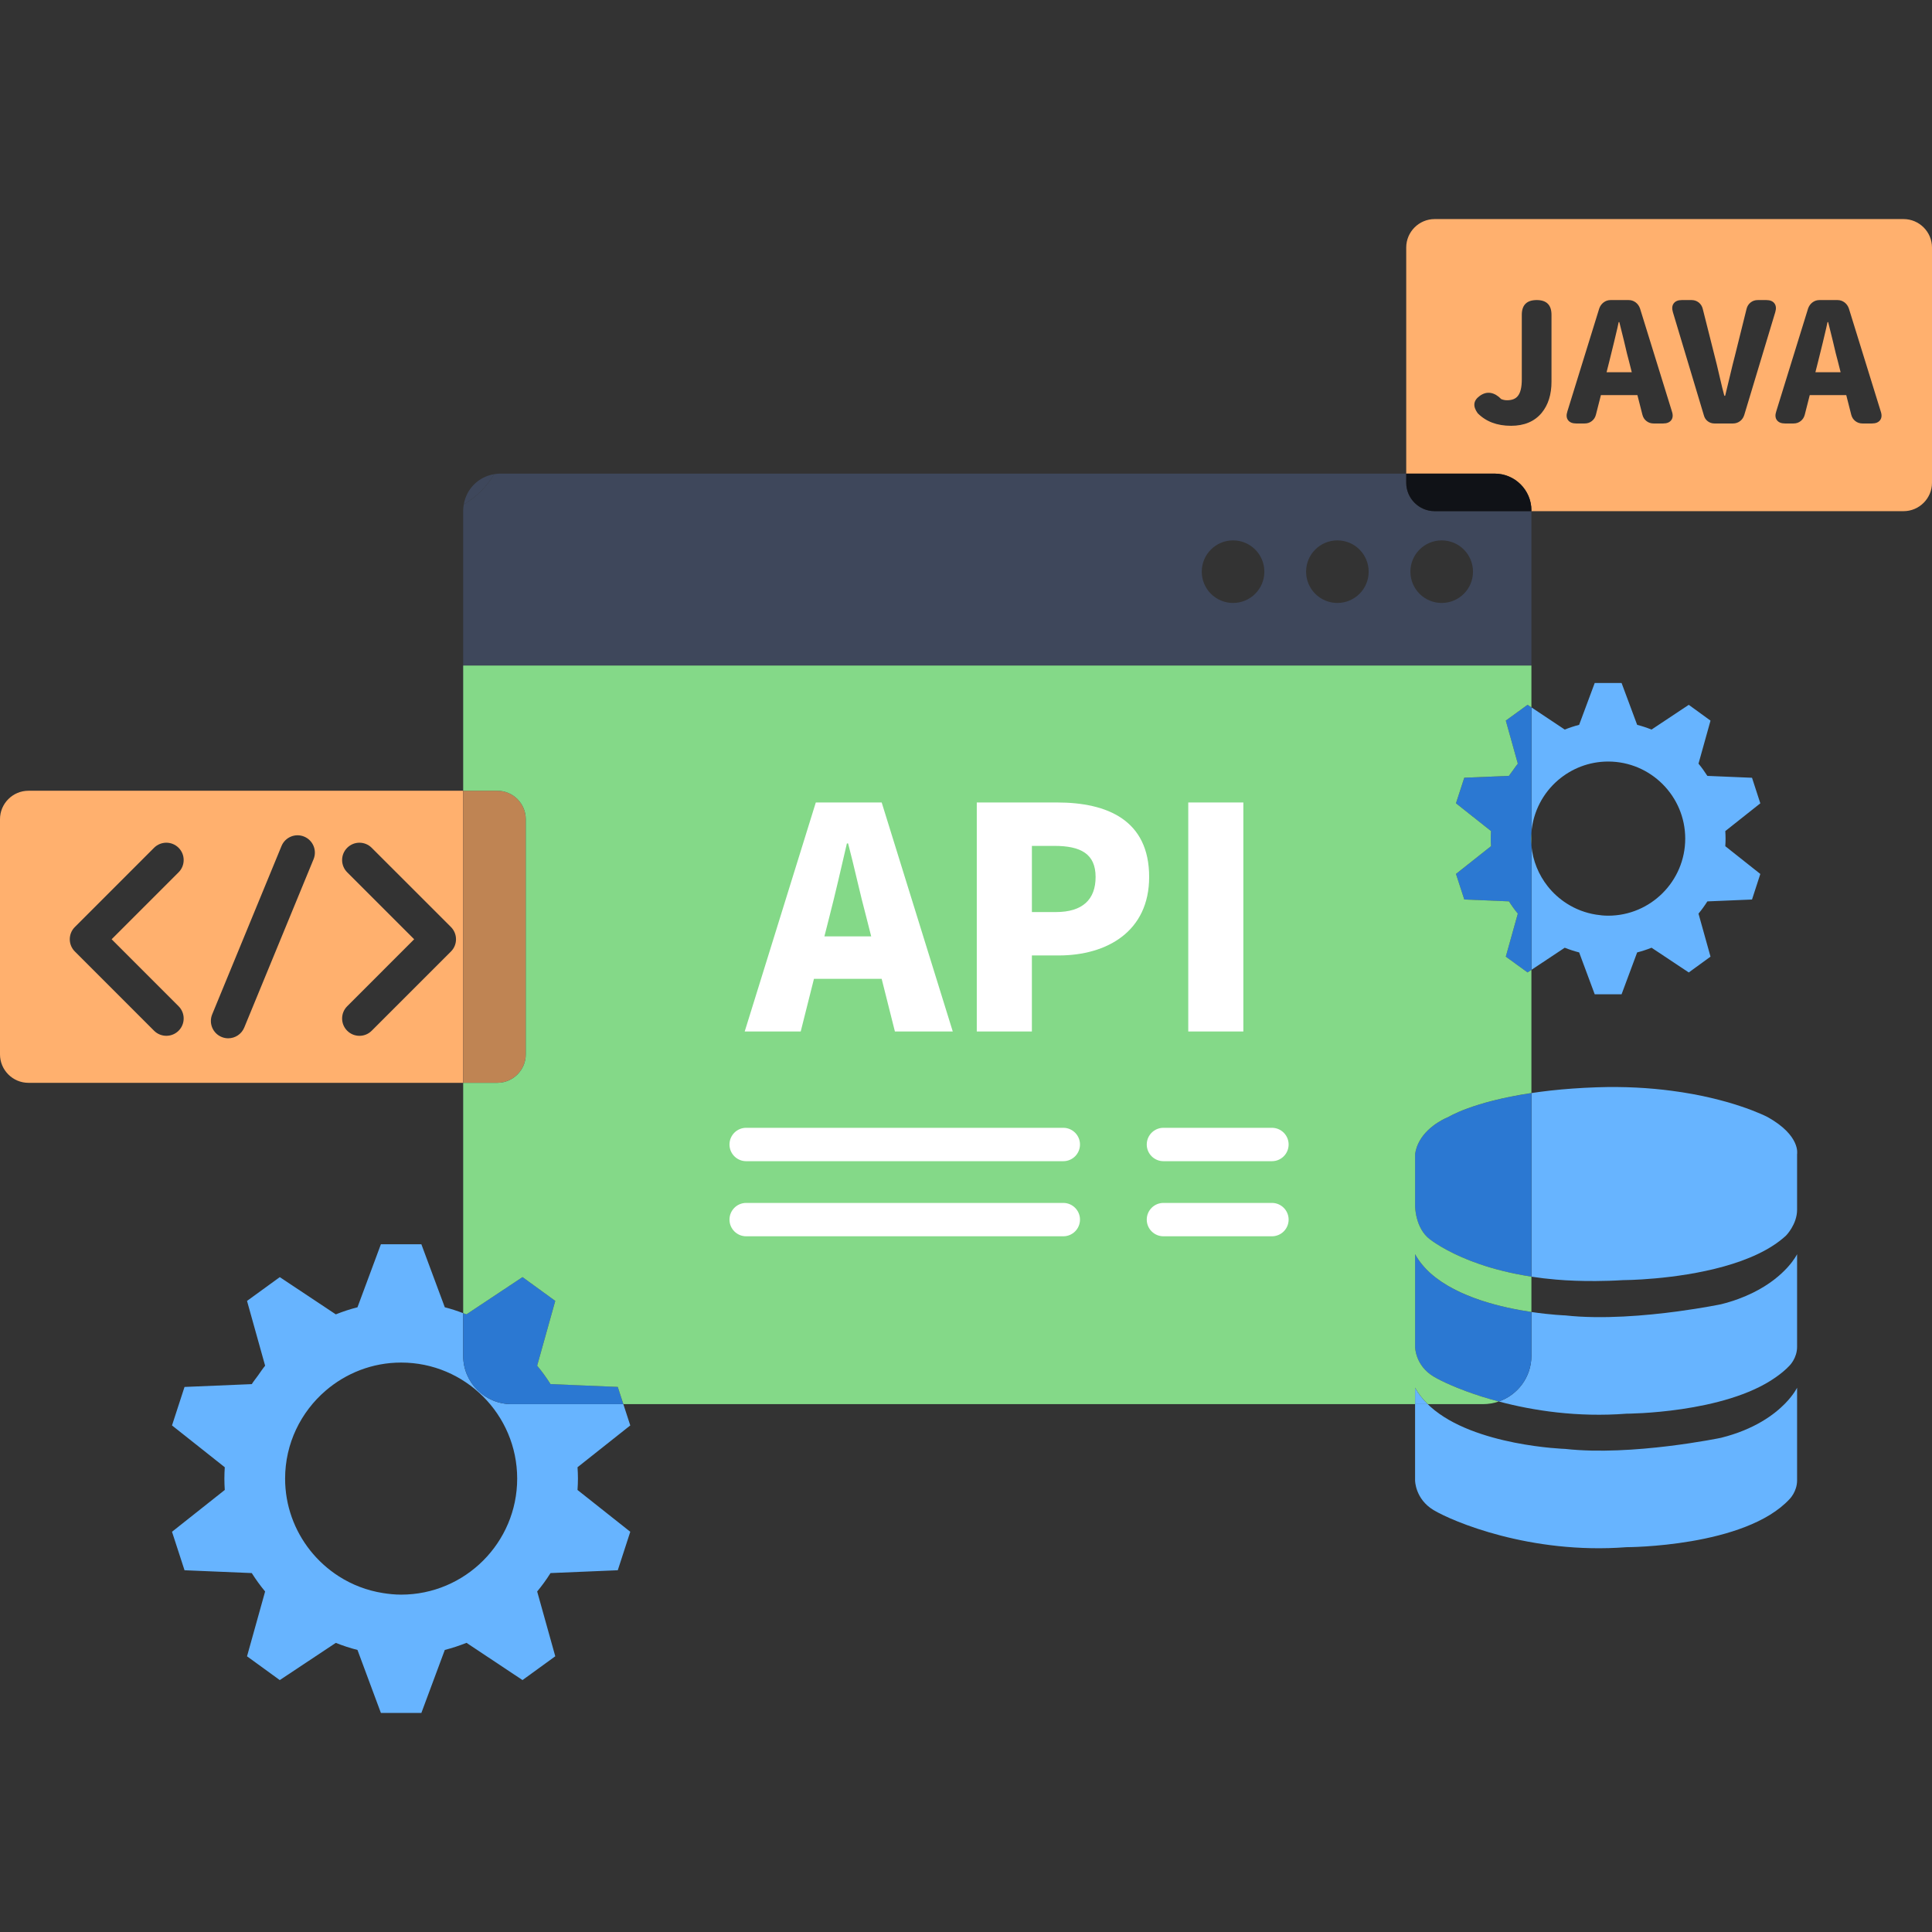 <svg width="100" height="100" viewBox="0 0 100 100" fill="none" xmlns="http://www.w3.org/2000/svg">
<rect x="0" y="0" width="100" height="100" fill="#333333" stroke="none"/>
<path d="M24.006 26.105C24.654 25.728 25.196 25.19 25.578 24.544C24.772 24.673 24.139 25.302 24.006 26.105Z" fill="#3E475B"/>
<path d="M74.257 26.458C73.448 26.458 72.786 25.796 72.786 24.987V24.514H30.394H25.878C25.775 24.514 25.677 24.529 25.578 24.544C25.196 25.19 24.654 25.728 24.006 26.105C23.989 26.208 23.974 26.311 23.974 26.418V28.628V34.449H79.266V26.458H74.257ZM63.823 31.209C62.928 31.209 62.203 30.484 62.203 29.59C62.203 28.695 62.928 27.97 63.823 27.97C64.718 27.97 65.443 28.695 65.443 29.59C65.443 30.484 64.718 31.209 63.823 31.209ZM69.222 31.209C68.328 31.209 67.603 30.484 67.603 29.59C67.603 28.695 68.328 27.97 69.222 27.97C70.117 27.97 70.842 28.695 70.842 29.59C70.842 30.484 70.117 31.209 69.222 31.209ZM74.622 31.209C73.728 31.209 73.002 30.484 73.002 29.59C73.002 28.695 73.728 27.97 74.622 27.97C75.517 27.97 76.242 28.695 76.242 29.59C76.242 30.484 75.517 31.209 74.622 31.209Z" fill="#3E475B"/>
<path d="M79.248 43.407C79.248 43.529 79.255 43.65 79.266 43.77V43.097C79.258 43.2 79.248 43.302 79.248 43.407Z" fill="#84D988"/>
<path d="M84.057 17.643C83.948 17.202 83.867 16.879 83.816 16.673H83.782C83.765 16.742 83.742 16.848 83.713 16.991C83.638 17.311 83.581 17.552 83.542 17.712C83.524 17.786 83.499 17.892 83.464 18.029C83.39 18.344 83.332 18.576 83.293 18.724L83.156 19.266H84.46L84.323 18.724C84.26 18.502 84.171 18.141 84.057 17.643Z" fill="#FFB06E"/>
<path d="M94.866 17.643C94.758 17.202 94.677 16.879 94.626 16.673H94.592C94.574 16.742 94.552 16.848 94.523 16.991C94.448 17.311 94.391 17.552 94.352 17.712C94.334 17.786 94.308 17.892 94.274 18.029C94.2 18.344 94.142 18.576 94.102 18.724L93.965 19.266H95.27L95.133 18.724C95.069 18.502 94.981 18.141 94.866 17.643Z" fill="#FFB06E"/>
<path d="M98.529 11.339H74.257C73.448 11.339 72.786 12.001 72.786 12.81V24.514H77.362C78.413 24.514 79.266 25.367 79.266 26.418V26.458H98.529C99.338 26.458 100 25.796 100 24.987V12.81C100 12.001 99.338 11.339 98.529 11.339ZM80.305 17.643V19.756C80.305 20.419 80.136 20.957 79.798 21.369C79.426 21.816 78.897 22.039 78.21 22.039C77.489 22.039 76.913 21.822 76.484 21.387C76.226 21.032 76.258 20.737 76.578 20.502C76.768 20.359 76.962 20.305 77.162 20.339C77.352 20.373 77.531 20.48 77.703 20.657C77.801 20.697 77.901 20.717 78.004 20.717C78.267 20.717 78.456 20.639 78.571 20.485C78.702 20.319 78.768 20.036 78.768 19.635V16.295C78.768 15.786 79.026 15.531 79.541 15.531C80.05 15.531 80.305 15.786 80.305 16.295L80.305 17.643ZM86.504 21.747C86.418 21.862 86.278 21.919 86.082 21.919H85.593C85.45 21.919 85.326 21.877 85.22 21.794C85.114 21.712 85.044 21.601 85.01 21.463L84.752 20.451H83.807H82.863L82.605 21.463C82.571 21.601 82.5 21.711 82.394 21.794C82.288 21.878 82.164 21.919 82.021 21.919H81.583C81.389 21.919 81.248 21.862 81.162 21.747C81.076 21.633 81.065 21.481 81.128 21.292L82.776 15.969C82.822 15.837 82.898 15.731 83.004 15.651C83.11 15.571 83.231 15.531 83.369 15.531H84.296C84.433 15.531 84.555 15.572 84.661 15.651C84.767 15.731 84.843 15.838 84.888 15.969L86.537 21.292C86.601 21.481 86.589 21.633 86.504 21.747ZM90.282 21.481C90.241 21.613 90.168 21.719 90.063 21.799C89.956 21.879 89.835 21.919 89.698 21.919H89.234H88.744C88.612 21.919 88.497 21.882 88.397 21.807C88.297 21.733 88.229 21.633 88.195 21.507L86.589 16.158C86.532 15.969 86.546 15.817 86.632 15.702C86.718 15.588 86.858 15.531 87.053 15.531H87.551C87.694 15.531 87.818 15.572 87.924 15.655C88.03 15.738 88.1 15.848 88.134 15.986L88.753 18.442C88.816 18.677 88.899 19.02 89.002 19.472C89.105 19.919 89.188 20.256 89.251 20.485H89.294C89.351 20.262 89.431 19.93 89.534 19.489C89.643 19.026 89.729 18.677 89.792 18.442L90.402 15.986C90.436 15.849 90.506 15.739 90.612 15.655C90.718 15.572 90.842 15.531 90.985 15.531H91.423C91.618 15.531 91.758 15.588 91.844 15.702C91.93 15.817 91.944 15.969 91.887 16.158L90.282 21.481ZM97.314 21.747C97.228 21.862 97.088 21.919 96.892 21.919H96.403C96.26 21.919 96.136 21.877 96.03 21.794C95.924 21.712 95.854 21.601 95.819 21.463L95.562 20.451H94.617H93.672L93.415 21.463C93.38 21.601 93.31 21.711 93.204 21.794C93.098 21.878 92.974 21.919 92.831 21.919H92.393C92.199 21.919 92.058 21.862 91.972 21.747C91.886 21.633 91.875 21.481 91.938 21.292L93.586 15.969C93.632 15.837 93.707 15.731 93.814 15.651C93.92 15.571 94.041 15.531 94.179 15.531H95.106C95.243 15.531 95.365 15.572 95.471 15.651C95.577 15.731 95.653 15.838 95.698 15.969L97.346 21.292C97.411 21.481 97.4 21.633 97.314 21.747Z" fill="#FFB06E"/>
<path d="M77.362 24.514H72.786V24.987C72.786 25.796 73.448 26.458 74.257 26.458H79.266V26.418C79.266 25.367 78.413 24.514 77.362 24.514Z" fill="#101217"/>
<path d="M79.298 66.085C79.689 66.145 80.102 66.194 80.539 66.231C81.177 66.286 81.87 66.311 82.607 66.306C83.053 66.302 83.511 66.291 83.994 66.26C83.994 66.26 86.703 66.257 89.231 65.55C90.451 65.209 91.629 64.706 92.441 63.957C92.441 63.957 93.017 63.381 93.017 62.613C93.017 61.845 93.017 59.733 93.017 59.733C93.017 59.733 93.209 58.774 91.481 57.814C91.481 57.814 90.979 57.55 90.043 57.242C89.206 56.965 88.019 56.654 86.521 56.458C85.398 56.311 84.105 56.228 82.65 56.278C81.771 56.308 80.977 56.368 80.265 56.446C79.91 56.485 79.581 56.53 79.266 56.577V66.079C79.277 66.081 79.287 66.083 79.298 66.085Z" fill="#67B4FF"/>
<path d="M73.486 59.041C73.369 59.244 73.281 59.474 73.244 59.733V60.908V62.421C73.244 62.421 73.244 63.573 74.012 64.149C74.362 64.412 75.195 64.954 76.577 65.43C77.313 65.683 78.206 65.916 79.265 66.079V56.577C76.208 57.033 74.972 57.814 74.972 57.814C74.972 57.814 73.973 58.19 73.486 59.041Z" fill="#2B78D2"/>
<path d="M77.576 72.541C79.343 73.012 81.637 73.368 84.186 73.172C84.186 73.172 89.249 73.165 91.904 71.293C92.172 71.105 92.423 70.904 92.633 70.676C92.633 70.676 93.017 70.292 93.017 69.716C93.017 69.486 93.017 68.668 93.017 67.773C93.017 66.433 93.017 64.917 93.017 64.917C93.017 64.917 92.474 66.053 90.736 66.909C90.272 67.137 89.729 67.347 89.082 67.508C89.082 67.508 88.162 67.699 86.84 67.877C85.198 68.097 82.933 68.297 81.019 68.085C81.019 68.085 80.84 68.079 80.539 68.055C80.229 68.031 79.784 67.985 79.266 67.909V70.178C79.266 71.274 78.558 72.204 77.576 72.541Z" fill="#67B4FF"/>
<path d="M74.045 65.905C73.722 65.616 73.448 65.288 73.244 64.917V65.989V67.819V69.716C73.244 69.716 73.244 70.676 74.204 71.252C74.592 71.485 75.482 71.905 76.733 72.299C76.997 72.382 77.281 72.463 77.576 72.541C78.558 72.204 79.265 71.274 79.265 70.177V67.908C78.497 67.794 77.566 67.609 76.649 67.305C75.689 66.985 74.749 66.537 74.045 65.905Z" fill="#2B78D2"/>
<path d="M73.244 72.9V76.627C73.244 76.627 73.244 77.587 74.204 78.163C75.164 78.739 79.196 80.466 84.186 80.082C84.186 80.082 90.329 80.082 92.633 77.587C92.633 77.587 93.017 77.203 93.017 76.627C93.017 76.339 93.017 75.138 93.017 74.01C93.017 72.882 93.017 71.828 93.017 71.828C93.017 71.828 92.85 72.179 92.404 72.638C91.834 73.225 90.805 73.989 89.082 74.42C89.082 74.42 84.475 75.38 81.019 74.996C81.019 74.996 76.313 74.848 74.045 72.817C73.995 72.772 73.948 72.725 73.901 72.679H73.244V72.9Z" fill="#67B4FF"/>
<path d="M73.244 71.828V72.678H73.901C73.641 72.423 73.416 72.142 73.244 71.828Z" fill="#67B4FF"/>
<path d="M80.644 40.381C81.343 39.782 82.248 39.417 83.238 39.417C85.437 39.417 87.227 41.207 87.227 43.407C87.227 45.606 85.437 47.396 83.238 47.396C83.023 47.396 82.815 47.374 82.61 47.341C82.062 47.254 81.552 47.057 81.102 46.77C80.722 46.528 80.386 46.225 80.108 45.873C79.642 45.282 79.338 44.559 79.266 43.77V50.2L80.991 49.054C81.233 49.15 81.481 49.232 81.737 49.297L81.874 49.668L82.205 50.557L82.542 51.463H82.609H83.933L84.739 49.297C84.994 49.232 85.243 49.15 85.484 49.054L87.41 50.334L88.536 49.516L87.914 47.289C88.08 47.089 88.233 46.877 88.373 46.656L90.684 46.559L91.114 45.236L89.301 43.799C89.309 43.669 89.315 43.539 89.315 43.408C89.315 43.276 89.309 43.146 89.301 43.017L91.114 41.58L90.684 40.257L88.373 40.16C88.233 39.94 88.08 39.727 87.914 39.527L88.536 37.299L87.41 36.482L85.483 37.762C85.242 37.666 84.994 37.583 84.739 37.518L83.933 35.352H82.542L81.736 37.518C81.481 37.583 81.233 37.666 80.991 37.762L79.266 36.613V43.098C79.35 42.014 79.865 41.05 80.644 40.381Z" fill="#67B4FF"/>
<path d="M77.939 37.298L78.561 39.526C78.472 39.633 78.398 39.751 78.317 39.864C78.246 39.962 78.168 40.056 78.103 40.159L75.791 40.256L75.361 41.579L77.174 43.016C77.166 43.146 77.161 43.276 77.161 43.407C77.161 43.538 77.166 43.668 77.174 43.797L75.361 45.235L75.73 46.372L75.79 46.558L78.102 46.655C78.242 46.876 78.395 47.088 78.561 47.288L78.527 47.41L77.939 49.516L79.065 50.334L79.266 50.2V43.77C79.255 43.651 79.248 43.53 79.248 43.407C79.248 43.302 79.257 43.2 79.266 43.098V36.613L79.065 36.48L77.939 37.298Z" fill="#2B78D2"/>
<path d="M23.974 70.177V67.969C23.664 67.852 23.349 67.747 23.023 67.665L21.81 64.403H19.715L18.503 67.665C18.118 67.762 17.745 67.886 17.381 68.031L14.481 66.104L12.786 67.335L13.723 70.689C13.589 70.85 13.476 71.027 13.354 71.197C13.247 71.346 13.13 71.487 13.032 71.642L9.551 71.788L8.903 73.78L11.634 75.944C11.622 76.139 11.614 76.334 11.614 76.532C11.614 76.73 11.622 76.925 11.634 77.12L8.903 79.284L9.46 80.996L9.551 81.276L13.031 81.422C13.242 81.755 13.472 82.073 13.722 82.375L13.671 82.56L12.786 85.73L14.481 86.961L17.381 85.035C17.744 85.179 18.118 85.303 18.503 85.401L18.711 85.96L19.208 87.298L19.715 88.661H19.818H21.81L23.023 85.4C23.408 85.302 23.782 85.178 24.146 85.033L27.045 86.96L28.741 85.729L27.804 82.375C28.055 82.074 28.285 81.755 28.495 81.422L31.976 81.276L32.623 79.284L29.892 77.121C29.905 76.926 29.914 76.73 29.914 76.532C29.914 76.334 29.905 76.138 29.893 75.944L32.623 73.78L32.264 72.678H26.475C25.094 72.678 23.974 71.558 23.974 70.177ZM20.762 82.538C20.44 82.538 20.126 82.505 19.818 82.456C18.993 82.325 18.225 82.028 17.547 81.596C16.976 81.231 16.47 80.775 16.051 80.245C15.243 79.222 14.757 77.933 14.757 76.532C14.757 74.711 15.575 73.079 16.859 71.977C17.91 71.075 19.272 70.526 20.763 70.526C24.075 70.526 26.769 73.22 26.769 76.532C26.769 79.843 24.075 82.538 20.762 82.538Z" fill="#67B4FF"/>
<path d="M28.495 71.641C28.284 71.309 28.054 70.99 27.803 70.688L28.739 67.334L27.044 66.103L24.144 68.03C24.088 68.008 24.03 67.99 23.974 67.969V70.177C23.974 71.558 25.093 72.678 26.474 72.678H32.264L31.974 71.787L28.495 71.641Z" fill="#2B78D2"/>
<path d="M1.471 40.929C0.662 40.929 0 41.59 0 42.4V54.577C0 55.386 0.662 56.047 1.471 56.047H23.974V40.929H1.471ZM9.244 52.083C9.594 52.432 9.594 53.001 9.244 53.351C9.068 53.526 8.839 53.613 8.61 53.613C8.38 53.613 8.15 53.526 7.975 53.351L3.875 49.25C3.524 48.9 3.524 48.332 3.875 47.982L7.975 43.881C8.326 43.531 8.893 43.531 9.244 43.881C9.594 44.231 9.594 44.8 9.244 45.15L5.778 48.616L9.244 52.083ZM16.23 44.473L12.642 53.187C12.499 53.533 12.165 53.742 11.812 53.742C11.698 53.742 11.583 53.721 11.471 53.674C11.013 53.486 10.794 52.962 10.983 52.503L14.571 43.79C14.76 43.332 15.284 43.113 15.742 43.302C16.2 43.49 16.419 44.015 16.23 44.473ZM19.239 53.351C19.064 53.527 18.834 53.614 18.605 53.614C18.375 53.614 18.146 53.526 17.971 53.351C17.62 53.001 17.62 52.433 17.971 52.083L21.437 48.616L17.971 45.15C17.62 44.8 17.62 44.231 17.971 43.882C18.321 43.531 18.889 43.531 19.239 43.882L23.34 47.982C23.69 48.333 23.69 48.901 23.34 49.251L19.239 53.351Z" fill="#FFB06E"/>
<path d="M27.214 54.577V42.4C27.214 41.59 26.552 40.929 25.743 40.929H23.974V56.047H25.743C26.552 56.047 27.214 55.386 27.214 54.577Z" fill="#BF8453"/>
<path d="M79.266 36.613V34.449H23.974V40.929H25.743C26.552 40.929 27.214 41.59 27.214 42.4V54.577C27.214 55.386 26.552 56.047 25.743 56.047H23.974V67.969C24.031 67.99 24.089 68.008 24.144 68.03L27.045 66.103L28.74 67.334L27.803 70.688C28.055 70.99 28.284 71.309 28.495 71.641L31.975 71.787L32.265 72.678H73.245V71.827C73.417 72.141 73.642 72.422 73.902 72.678H76.765C77.049 72.678 77.321 72.628 77.576 72.541C77.281 72.462 76.997 72.381 76.734 72.299C75.482 71.905 74.592 71.484 74.204 71.251C73.245 70.676 73.245 69.716 73.245 69.716V67.818V65.988V64.916C73.448 65.287 73.722 65.615 74.045 65.905C74.75 66.536 75.69 66.984 76.65 67.304C77.567 67.609 78.498 67.793 79.266 67.908V66.079C78.207 65.915 77.314 65.683 76.578 65.429C75.195 64.953 74.363 64.411 74.013 64.148C73.245 63.572 73.245 62.42 73.245 62.42V60.907V59.733C73.282 59.473 73.37 59.243 73.486 59.04C73.973 58.189 74.973 57.813 74.973 57.813C74.973 57.813 76.21 57.032 79.266 56.575V50.2L79.066 50.333L77.94 49.515L78.528 47.41L78.562 47.288C78.395 47.087 78.243 46.876 78.103 46.654L75.791 46.558L75.731 46.371L75.361 45.234L77.175 43.797C77.167 43.667 77.161 43.537 77.161 43.406C77.161 43.275 77.167 43.145 77.175 43.016L75.361 41.578L75.791 40.255L78.103 40.158C78.168 40.055 78.247 39.962 78.317 39.863C78.399 39.75 78.474 39.632 78.562 39.526L77.94 37.298L79.066 36.48L79.266 36.613Z" fill="#84D988"/>
<path d="M45.635 50.665H42.13L41.445 53.389H38.546L42.226 41.536H45.636L49.315 53.389H46.32L45.635 50.665ZM45.093 48.467L44.838 47.463C44.52 46.284 44.217 44.866 43.898 43.656H43.835C43.548 44.898 43.23 46.285 42.926 47.463L42.671 48.467H45.093Z" fill="white"/>
<path d="M50.558 41.536H54.716C57.329 41.536 59.48 42.461 59.48 45.392C59.48 48.212 57.297 49.454 54.796 49.454H53.41V53.389H50.558L50.558 41.536ZM54.653 47.208C56.039 47.208 56.708 46.555 56.708 45.392C56.708 44.197 55.943 43.783 54.573 43.783H53.411V47.208H54.653Z" fill="white"/>
<path d="M61.504 41.536H64.356V53.389H61.504V41.536Z" fill="white"/>
<path d="M55.036 60.103H38.621C38.145 60.103 37.758 59.716 37.758 59.239C37.758 58.762 38.145 58.375 38.621 58.375H55.036C55.513 58.375 55.9 58.762 55.9 59.239C55.9 59.716 55.514 60.103 55.036 60.103Z" fill="white"/>
<path d="M65.835 60.103H60.22C59.743 60.103 59.356 59.716 59.356 59.239C59.356 58.762 59.743 58.375 60.22 58.375H65.835C66.312 58.375 66.699 58.762 66.699 59.239C66.699 59.716 66.313 60.103 65.835 60.103Z" fill="white"/>
<path d="M55.036 63.99H38.621C38.145 63.99 37.758 63.603 37.758 63.127C37.758 62.65 38.145 62.263 38.621 62.263H55.036C55.513 62.263 55.9 62.65 55.9 63.127C55.9 63.603 55.514 63.99 55.036 63.99Z" fill="white"/>
<path d="M65.835 63.99H60.22C59.743 63.99 59.356 63.603 59.356 63.127C59.356 62.65 59.743 62.263 60.22 62.263H65.835C66.312 62.263 66.699 62.65 66.699 63.127C66.699 63.603 66.313 63.99 65.835 63.99Z" fill="white"/>
</svg>
